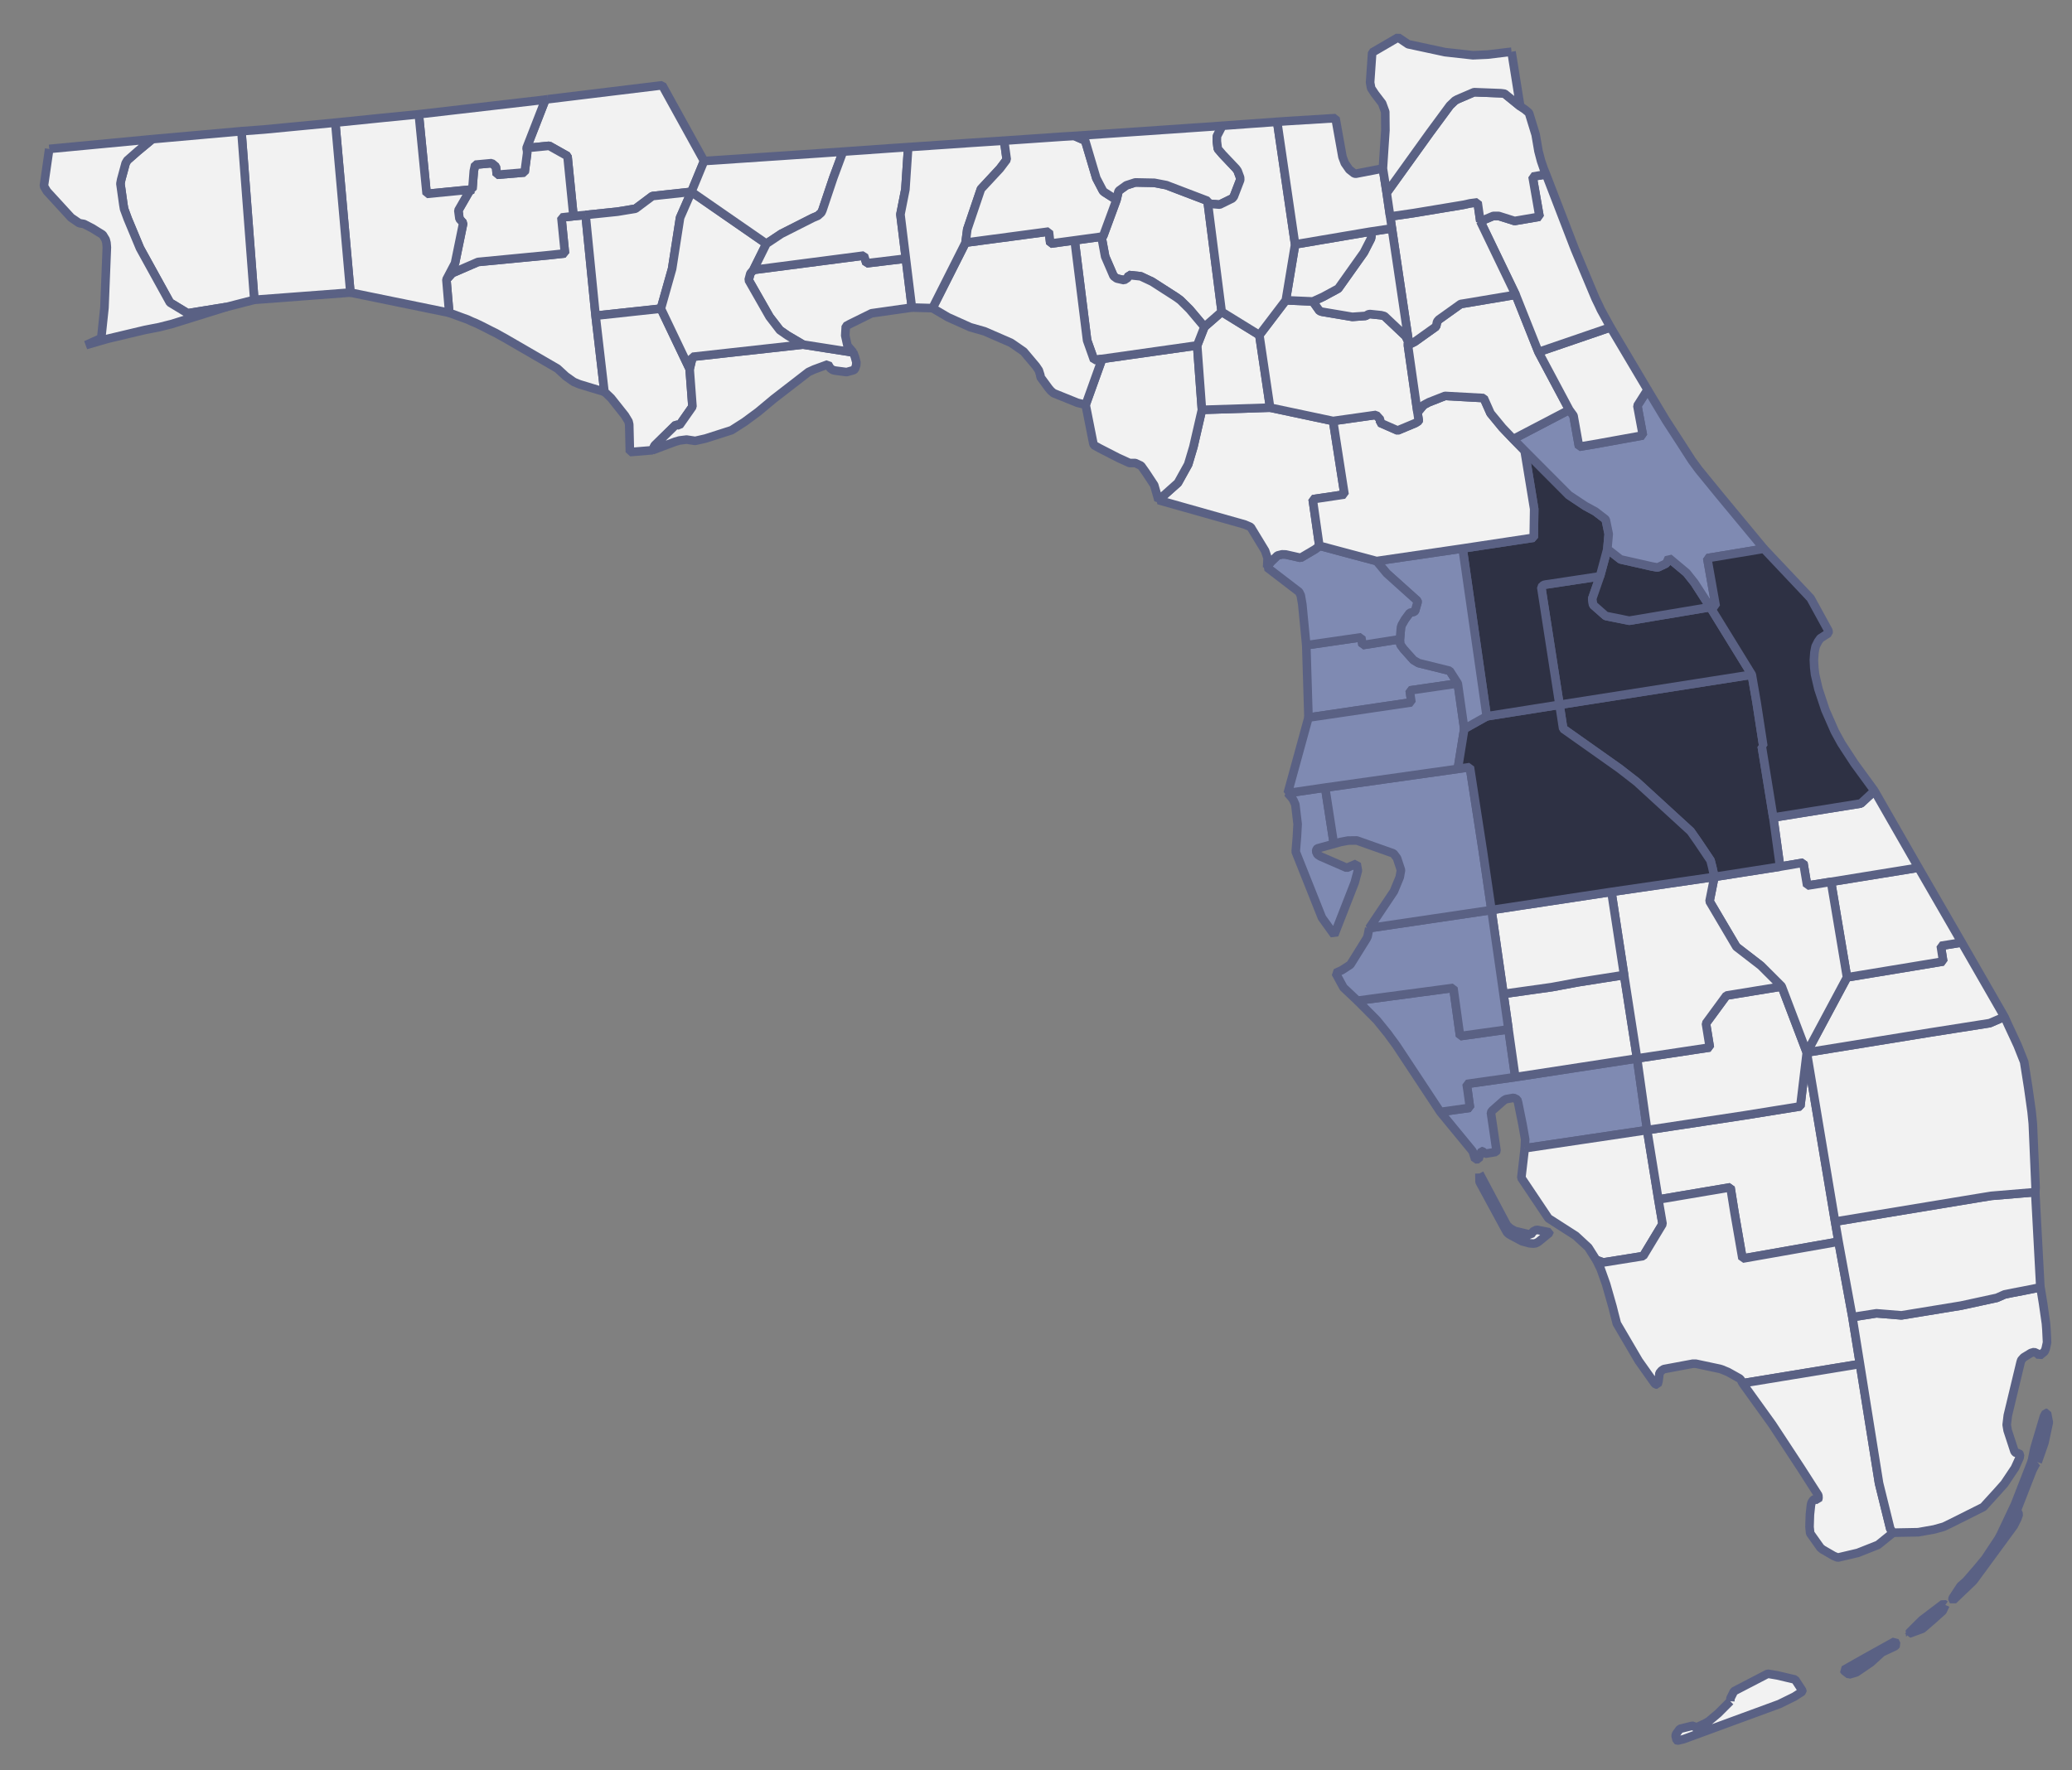 <svg xmlns="http://www.w3.org/2000/svg" width="96.4" height="82.38" id="svg3258"><rect width="100%" height="100%" fill="#808080" stroke="none"/><path style="font-size: 12px; fill-rule: nonzero; stroke-linecap: butt; stroke-linejoin: bevel; stroke-miterlimit: 4; stroke-opacity: 1; stroke-dasharray: none; marker-start: none; stroke: rgb(90, 97, 132); stroke-width: 0.4px; fill: rgb(242, 242, 242);" d="m 27.245,10.004 0.465,4.687 0.411,3.543 -1.16,-0.352 -0.252,-0.104 -0.081,-0.053 -0.306,-0.218 -0.387,-0.356 -2.44,-1.415 -0.179,-0.098 -0.127,-0.072 -0.121,-0.068 -0.195,-0.095 -0.422,-0.216 -0.177,-0.086 -0.144,-0.068 -0.172,-0.071 -0.207,-0.096 -0.184,-0.066 -0.667,-0.244 -0.131,-1.546 0.274,-0.302 1.195,-0.518 3.376,-0.325 0.671,-0.073 -0.166,-1.671 0.563,-0.063 0.563,-0.054" id="Bay"></path><path style="font-size: 12px; fill-rule: nonzero; stroke-linecap: butt; stroke-linejoin: bevel; stroke-miterlimit: 4; stroke-opacity: 1; stroke-dasharray: none; marker-start: none; stroke: rgb(90, 97, 132); stroke-width: 0.4px; fill: rgb(242, 242, 242);" d="m 25.484,4.617 5.327,-0.648 1.946,3.524 -0.59,1.433 -1.816,0.198 -0.784,0.587 -0.839,0.139 -1.483,0.154 -0.563,0.054 -0.279,-2.794 -0.852,-0.479 -1.055,0.105 0.878,-2.254 0.11,-0.019" id="Jackson"></path><path style="font-size: 12px; fill-rule: nonzero; stroke-linecap: butt; stroke-linejoin: bevel; stroke-miterlimit: 4; stroke-opacity: 1; stroke-dasharray: none; marker-start: none; stroke: rgb(90, 97, 132); stroke-width: 0.4px; fill: rgb(127, 138, 178);" d="m 70.5,50.121 5.665,-0.869 0.469,3.335 -5.695,0.847 0.02,-0.414 -0.126,-0.708 -0.203,-1.006 -0.04,-0.139 -0.167,-0.082 -0.36,0.064 -0.099,0.058 -0.542,0.479 -0.057,0.089 0.261,1.776 -0.032,0.055 -0.495,0.081 -0.132,-0.119 -0.031,0 -0.072,0.123 -0.073,0.249 -0.157,0.008 -0.054,-0.176 -0.054,-0.166 -0.027,-0.05 -0.005,-0.009 -1.483,-1.804 1.38,-0.193 -0.104,-0.757 -0.053,-0.352 2.266,-0.32" id="Charlotte"></path><path style="font-size: 12px; fill-rule: nonzero; stroke-linecap: butt; stroke-linejoin: bevel; stroke-miterlimit: 4; stroke-opacity: 1; stroke-dasharray: none; marker-start: none; stroke: rgb(90, 97, 132); stroke-width: 0.4px; fill: rgb(242, 242, 242);" d="m 68.831,54.606 1.277,2.406 0.154,0.144 0.215,0.122 0.744,0.18 0.112,-0.157 0.159,-0.076 0.594,0.117 0,0.026 -0.518,0.424 -0.13,0.064 -0.09,0.012 -0.181,-0.012 -0.352,-0.095 -0.589,-0.316 -0.055,-0.045 -0.053,-0.049 -0.091,-0.159 -1.19,-2.194 -0.006,-0.392 m 2.108,-1.172 5.695,-0.847 0.523,3.23 0.194,1.141 -0.901,1.492 -1.858,0.297 -0.329,-0.12 -0.365,-0.578 -0.585,-0.541 -1.272,-0.816 -1.262,-1.884 0.16,-1.374" id="Lee"></path><path style="font-size: 12px; fill-rule: nonzero; stroke-linecap: butt; stroke-linejoin: bevel; stroke-miterlimit: 4; stroke-opacity: 1; stroke-dasharray: none; marker-start: none; stroke: rgb(90, 97, 132); stroke-width: 0.4px; fill: rgb(242, 242, 242);" d="m 76.634,52.587 4.529,-0.686 2.597,-0.418 0.302,-2.507 1.316,7.87 0.161,0.933 -4.47,0.788 -0.369,-2.127 -0.19,-1.19 -3.353,0.567 -0.523,-3.23" id="Hendry"></path><path style="font-size: 12px; fill-rule: nonzero; stroke-linecap: butt; stroke-linejoin: bevel; stroke-miterlimit: 4; stroke-opacity: 1; stroke-dasharray: none; marker-start: none; stroke: rgb(90, 97, 132); stroke-width: 0.4px; fill: rgb(242, 242, 242);" d="m 85.539,57.779 0.645,3.51 0.352,2.183 -5.462,0.896 -0.081,-0.162 -0.054,-0.058 -0.542,-0.303 -0.292,-0.121 -0.086,-0.027 -1.123,-0.239 -0.139,0 -1.347,0.251 -0.109,0.073 -0.095,0.118 -0.013,0.135 -0.032,0.243 -0.044,0.154 -0.081,-0.009 -0.064,-0.064 -0.734,-1.037 -1.014,-1.73 -0.123,-0.474 -0.08,-0.32 -0.298,-1.045 -0.252,-0.708 -0.194,-0.396 -0.014,-0.022 0.329,0.12 1.858,-0.297 0.901,-1.492 -0.194,-1.141 3.353,-0.567 0.19,1.19 0.369,2.127 4.47,-0.788" id="Collier"></path><path style="font-size: 12px; fill-rule: nonzero; stroke-linecap: butt; stroke-linejoin: bevel; stroke-miterlimit: 4; stroke-opacity: 1; stroke-dasharray: none; marker-start: none; stroke: rgb(90, 97, 132); stroke-width: 0.4px; fill: rgb(242, 242, 242);" d="m 90.512,74.685 -0.132,0.28 -0.472,0.423 -0.469,0.405 -0.569,0.208 -0.048,0.013 0,-0.004 -0.01,-0.009 0.05,-0.059 0.555,-0.554 1.004,-0.761 0.091,0.058 m 4.29,-6.644 -0.072,0.051 -0.166,0.314 -0.699,1.794 -0.02,0.081 0.083,0.185 -0.072,0.203 -0.167,0.334 -1.848,2.52 -0.057,0.067 -0.916,0.874 -0.028,-0.027 0,-0.009 0.005,-0.059 0.369,-0.564 0.257,-0.225 0.538,-0.621 0.351,-0.424 0.617,-0.932 0.103,-0.19 0.664,-1.406 0.788,-2.023 0.27,0.057 m -7.247,8.852 -0.51,0.465 -0.68,0.464 -0.338,0.099 -0.194,-0.148 -0.027,-0.025 -0.022,-0.038 0.996,-0.563 1.379,-0.767 0.008,0.013 0.064,0.135 -0.059,0.073 -0.617,0.292 m -7.054,2.272 0.009,-0.136 0.163,-0.328 1.572,-0.816 0.446,0.076 0.826,0.194 0.338,0.519 0,0.031 -0.05,0.041 -0.113,0.071 -0.212,0.136 -0.698,0.343 -4.457,1.636 -0.285,0.067 -0.031,-0.017 -0.051,-0.212 0.024,-0.081 0.172,-0.237 0.536,-0.134 0.103,-0.012 0.067,0.067 0.051,0.018 0.41,-0.19 0.171,-0.098 0.446,-0.375 0.563,-0.563 m 6.035,-15.693 0.887,5.548 0.524,2.122 0.122,0.175 0.009,0.005 -0.704,0.568 -0.937,0.371 -0.934,0.22 -0.188,-0.077 -0.514,-0.297 -0.103,-0.082 -0.479,-0.675 -0.031,-0.298 0.018,-0.568 0.049,-0.455 0.028,-0.108 0.077,-0.122 0.067,-0.036 0.153,0.031 0.026,-0.085 -0.008,-0.126 -0.814,-1.271 -1.335,-2.033 -1.375,-1.911 5.462,-0.896" id="Monroe"></path><path style="font-size: 12px; fill-opacity: 1; fill-rule: nonzero; stroke-linecap: butt; stroke-linejoin: bevel; stroke-miterlimit: 4; stroke-opacity: 1; stroke-dasharray: none; marker-start: none; stroke: rgb(90, 97, 132); stroke-width: 0.4px; fill: rgb(242, 242, 242);" d="m 94.802,68.041 -0.27,-0.057 0.122,-0.596 0.441,-1.483 0.086,-0.158 0.054,0 0.086,0.442 -0.203,0.947 -0.316,0.905 m -8.618,-6.752 1.118,-0.176 1.163,0.095 2.78,-0.455 1.66,-0.36 0.356,-0.158 0.374,-0.077 0.45,-0.085 0.843,-0.168 0.011,0.033 0.116,0.712 0.135,0.942 0.022,0.293 0.028,0.585 -0.064,0.293 -0.055,0.132 -0.233,0.193 -0.095,-0.101 -0.153,-0.071 -0.148,0.042 -0.338,0.206 -0.114,0.127 -0.031,0.099 -0.595,2.474 -0.052,0.437 0.044,0.263 0.323,0.986 0.077,0.072 0.122,0 0.054,0.064 -0.018,0.143 -0.22,0.483 -0.488,0.73 -0.027,0.03 -0.306,0.344 -0.649,0.712 -1.504,0.753 -0.335,0.162 -0.45,0.126 -0.74,0.131 -1.167,0.022 -0.009,-0.005 -0.122,-0.175 -0.524,-2.122 -0.887,-5.548 -0.352,-2.183" id="Miami-Dade"></path><path style="font-size: 12px; fill-opacity: 1; fill-rule: nonzero; stroke-linecap: butt; stroke-linejoin: bevel; stroke-miterlimit: 4; stroke-opacity: 1; stroke-dasharray: none; marker-start: none; stroke: rgb(90, 97, 132); stroke-width: 0.4px; fill: rgb(242, 242, 242);" d="m 85.378,56.846 6.72,-1.11 0.55,-0.089 2.042,-0.171 0.238,4.429 -0.843,0.168 -0.45,0.085 -0.374,0.077 -0.356,0.158 -1.66,0.36 -2.78,0.455 -1.163,-0.095 -1.118,0.176 -0.645,-3.51 -0.161,-0.933" id="Broward"></path><path style="font-size: 12px; fill-opacity: 1; fill-rule: nonzero; stroke-linecap: butt; stroke-linejoin: bevel; stroke-miterlimit: 4; stroke-opacity: 1; stroke-dasharray: none; marker-start: none; stroke: rgb(90, 97, 132); stroke-width: 0.4px; fill: rgb(242, 242, 242);" d="m 84.062,48.976 5.733,-0.929 0.117,-0.018 2.661,-0.419 0.683,-0.296 0.203,0.446 0.221,0.474 0.193,0.418 0.302,0.761 0.19,1.204 0.157,1.117 0.055,0.55 0.13,2.989 -0.017,0.203 -2.042,0.171 -0.55,0.089 -6.72,1.11 -1.316,-7.87" id="Palm Beach"></path><path style="font-size: 12px; fill-rule: nonzero; stroke-linecap: butt; stroke-linejoin: bevel; stroke-miterlimit: 4; stroke-opacity: 1; stroke-dasharray: none; marker-start: none; stroke: rgb(90, 97, 132); stroke-width: 0.4px; fill: rgb(127, 138, 178);" d="m 70.183,47.9 0.317,2.221 -2.266,0.32 0.053,0.352 0.104,0.757 -1.38,0.193 -2.036,-3.082 -0.121,-0.168 -0.173,-0.232 -0.107,-0.151 -0.515,-0.635 -0.292,-0.296 -0.613,-0.614 4.465,-0.595 0.312,2.245 2.252,-0.315" id="Sarasota"></path><path style="font-size: 12px; fill-rule: nonzero; stroke-linecap: butt; stroke-linejoin: bevel; stroke-miterlimit: 4; stroke-opacity: 1; stroke-dasharray: none; marker-start: none; stroke: rgb(90, 97, 132); stroke-width: 0.4px; fill: rgb(242, 242, 242);" d="m 75.562,45.37 0.603,3.882 -5.665,0.869 -0.55,-3.871 2.249,-0.316 1.24,-0.23 2.123,-0.334" id="DeSoto"></path><path style="font-size: 12px; fill-rule: nonzero; stroke-linecap: butt; stroke-linejoin: bevel; stroke-miterlimit: 4; stroke-opacity: 1; stroke-dasharray: none; marker-start: none; stroke: rgb(90, 97, 132); stroke-width: 0.4px; fill: rgb(242, 242, 242);" d="m 82.895,45.906 1.167,3.07 -0.302,2.507 -2.597,0.418 -4.529,0.686 -0.469,-3.335 3.385,-0.51 -0.181,-1.118 0.952,-1.298 2.574,-0.42" id="Glades"></path><path style="font-size: 12px; fill-opacity: 1; fill-rule: nonzero; stroke-linecap: butt; stroke-linejoin: bevel; stroke-miterlimit: 4; stroke-opacity: 1; stroke-dasharray: none; marker-start: none; stroke: rgb(90, 97, 132); stroke-width: 0.4px; fill: rgb(242, 242, 242);" d="m 91.269,43.857 1.987,3.457 -0.683,0.296 -2.661,0.419 -0.117,0.018 -5.733,0.929 1.871,-3.497 2.987,-0.492 1.488,-0.247 -0.113,-0.726 0.974,-0.157" id="Martin"></path><path style="font-size: 12px; fill-opacity: 1; fill-rule: nonzero; stroke-linecap: butt; stroke-linejoin: bevel; stroke-miterlimit: 4; stroke-opacity: 1; stroke-dasharray: none; marker-start: none; stroke: rgb(90, 97, 132); stroke-width: 0.4px; fill: rgb(242, 242, 242);" d="m 85.189,41.035 4.069,-0.659 2.011,3.481 -0.974,0.157 0.113,0.726 -1.488,0.247 -2.987,0.492 -0.744,-4.444" id="St. Lucie"></path><path style="font-size: 12px; fill-opacity: 1; fill-rule: nonzero; stroke-linecap: butt; stroke-linejoin: bevel; stroke-miterlimit: 4; stroke-opacity: 1; stroke-dasharray: none; marker-start: none; stroke: rgb(90, 97, 132); stroke-width: 0.4px; fill: rgb(242, 242, 242);" d="m 82.503,38.042 4.074,-0.653 0.563,-0.523 0.059,-0.081 2.059,3.591 -4.069,0.659 -1.11,0.176 -0.179,-1.068 -1.082,0.184 -0.315,-2.285" id="Indian River"></path><path style="font-size: 12px; fill-opacity: 1; fill-rule: nonzero; stroke-linecap: butt; stroke-linejoin: bevel; stroke-miterlimit: 4; stroke-opacity: 1; stroke-dasharray: none; marker-start: none; stroke: rgb(90, 97, 132); stroke-width: 0.4px; fill: rgb(242, 242, 242);" d="m 79.762,40.805 3.056,-0.478 1.082,-0.184 0.179,1.068 1.11,-0.176 0.744,4.444 -1.871,3.497 -1.167,-3.07 -0.974,-0.972 -1.135,-0.876 -1.25,-2.117 0.226,-1.136" id="Okeechobee"></path><path style="font-size: 12px; fill-rule: nonzero; stroke-linecap: butt; stroke-linejoin: bevel; stroke-miterlimit: 4; stroke-opacity: 1; stroke-dasharray: none; marker-start: none; stroke: rgb(90, 97, 132); stroke-width: 0.4px; fill: rgb(242, 242, 242);" d="m 74.971,41.503 4.791,-0.698 -0.226,1.136 1.25,2.117 1.135,0.876 0.974,0.972 -2.574,0.42 -0.952,1.298 0.181,1.118 -3.385,0.51 -0.603,-3.882 -0.591,-3.867" id="Highlands"></path><path style="font-size: 12px; fill-rule: nonzero; stroke-linecap: butt; stroke-linejoin: bevel; stroke-miterlimit: 4; stroke-opacity: 1; stroke-dasharray: none; marker-start: none; stroke: rgb(90, 97, 132); stroke-width: 0.4px; fill: rgb(242, 242, 242);" d="m 69.391,42.347 5.58,-0.844 0.591,3.867 -2.123,0.334 -1.24,0.23 -2.249,0.316 -0.559,-3.903" id="Hardee"></path><path style="font-size: 12px; fill-rule: nonzero; stroke-linecap: butt; stroke-linejoin: bevel; stroke-miterlimit: 4; stroke-opacity: 1; stroke-dasharray: none; marker-start: none; stroke: rgb(90, 97, 132); stroke-width: 0.4px; fill: rgb(127, 138, 178);" d="m 63.703,43.19 5.688,-0.843 0.559,3.903 0.233,1.65 -2.252,0.315 -0.312,-2.245 -4.465,0.595 -0.65,-0.613 -0.365,-0.672 0.298,-0.139 0.389,-0.253 0.755,-1.212 0.045,-0.095 0.077,-0.391" id="Manatee"></path><path style="font-size: 12px; fill-rule: nonzero; stroke-linecap: butt; stroke-linejoin: bevel; stroke-miterlimit: 4; stroke-opacity: 1; stroke-dasharray: none; marker-start: none; stroke: rgb(90, 97, 132); stroke-width: 0.4px; fill: rgb(127, 138, 178);" d="m 61.653,36.65 0.405,2.619 -0.762,0.211 -0.04,0.037 -0.027,0.102 0.067,0.145 0.131,0.085 1.231,0.536 0.46,-0.197 0.058,0.324 -0.148,0.555 -0.951,2.434 -0.574,-0.799 -1.225,-3.078 0.008,-0.027 0.054,-0.667 0.032,-0.581 -0.108,-0.915 -0.094,-0.211 -0.059,-0.087 -0.199,-0.23 1.741,-0.256" id="Pinellas"></path><path style="font-size: 12px; fill-rule: nonzero; stroke-linecap: butt; stroke-linejoin: bevel; stroke-miterlimit: 4; stroke-opacity: 1; stroke-dasharray: none; marker-start: none; stroke: rgb(90, 97, 132); stroke-width: 0.4px; fill: rgb(127, 138, 178);" d="m 61.653,36.65 6.171,-0.871 0.562,-0.081 0.6,3.881 0.405,2.768 -5.688,0.843 1.145,-1.708 0.022,-0.05 0.253,-0.614 0.058,-0.329 -0.185,-0.559 -0.162,-0.215 -1.708,-0.605 -0.41,0.005 -0.338,0.064 -0.32,0.09 -0.405,-2.619" id="Hillsborough"></path><path style="font-size: 12px; fill-rule: nonzero; stroke-linecap: butt; stroke-linejoin: bevel; stroke-miterlimit: 4; stroke-opacity: 1; stroke-dasharray: none; marker-start: none; stroke: rgb(90, 97, 132); stroke-width: 0.4px; fill: rgb(127, 138, 178);" d="m 60.774,30.025 2.559,-0.371 0.06,0.365 1.739,-0.275 0.023,0.253 0.153,0.208 0.455,0.509 0.234,0.14 1.449,0.359 0.378,0.591 -2.237,0.325 0.081,0.555 -4.358,0.644 -0.433,0.063 -0.103,-3.366" id="Hernando"></path><path style="font-size: 12px; fill-rule: nonzero; stroke-linecap: butt; stroke-linejoin: bevel; stroke-miterlimit: 4; stroke-opacity: 1; stroke-dasharray: none; marker-start: none; stroke: rgb(90, 97, 132); stroke-width: 0.4px; fill: rgb(127, 138, 178);" d="m 67.824,31.804 0.301,2.113 -0.301,1.862 -6.171,0.871 -1.741,0.256 0.965,-3.515 0.433,-0.063 4.358,-0.644 -0.081,-0.555 2.237,-0.325" id="Pasco"></path><path style="font-size: 12px; fill-opacity: 1; fill-rule: nonzero; stroke-linecap: butt; stroke-linejoin: bevel; stroke-miterlimit: 4; stroke-opacity: 1; stroke-dasharray: none; marker-start: none; stroke: rgb(90, 97, 132); fill: rgb(46, 49, 68); stroke-width: 0.4px;" d="m 72.556,32.796 8.946,-1.402 0.221,1.275 0.315,2.047 -0.072,0.014 0.537,3.312 0.315,2.285 -3.056,0.478 -0.099,-0.45 -0.081,-0.317 -0.587,-0.874 -0.337,-0.481 -2.511,-2.299 -0.802,-0.623 -2.619,-1.852 -0.17,-1.113" id="Osceola"></path><path style="font-size: 12px; fill-rule: nonzero; stroke-linecap: butt; stroke-linejoin: bevel; stroke-miterlimit: 4; stroke-opacity: 1; stroke-dasharray: none; marker-start: none; stroke: rgb(90, 97, 132); fill: rgb(46, 49, 68); stroke-width: 0.4px;" d="m 72.556,32.796 0.17,1.113 2.619,1.852 0.802,0.623 2.511,2.299 0.337,0.481 0.587,0.874 0.081,0.317 0.099,0.45 -4.791,0.698 -5.58,0.844 -0.405,-2.768 -0.6,-3.881 -0.562,0.081 0.301,-1.862 1.044,-0.585 3.387,-0.536" id="Polk"></path><path style="font-size: 12px; fill-opacity: 1; fill-rule: nonzero; stroke-linecap: butt; stroke-linejoin: bevel; stroke-miterlimit: 4; stroke-opacity: 1; stroke-dasharray: none; marker-start: none; stroke: rgb(90, 97, 132); fill: rgb(46, 49, 68); stroke-width: 0.4px;" d="m 74.44,26.818 -0.362,1.042 0.041,0.285 0.586,0.517 1.095,0.222 3.768,-0.631 1.934,3.141 -8.946,1.402 -0.849,-5.472 0.109,-0.103 0.108,-0.024 0.158,-0.021 2.358,-0.358" id="Orange"></path><path style="font-size: 12px; fill-opacity: 1; fill-rule: nonzero; stroke-linecap: butt; stroke-linejoin: bevel; stroke-miterlimit: 4; stroke-opacity: 1; stroke-dasharray: none; marker-start: none; stroke: rgb(90, 97, 132); fill: rgb(46, 49, 68); stroke-width: 0.4px;" d="m 74.44,26.818 0.342,-1.269 0.613,0.481 1.456,0.329 0.238,0.042 0.068,-0.009 0.37,-0.177 0.112,-0.252 0.829,0.694 0.37,0.465 0.73,1.131 -3.768,0.631 -1.095,-0.222 -0.586,-0.517 -0.041,-0.285 0.362,-1.042" id="Seminole"></path><path style="font-size: 12px; fill-rule: nonzero; stroke-linecap: butt; stroke-linejoin: bevel; stroke-miterlimit: 4; stroke-opacity: 1; stroke-dasharray: none; marker-start: none; stroke: rgb(90, 97, 132); stroke-width: 0.4px; fill: rgb(46, 49, 68);" d="m 70.932,20.97 2.064,2.073 0.759,0.504 0.472,0.257 0.455,0.351 0.027,0.037 0.136,0.658 -0.063,0.699 -0.342,1.269 -2.358,0.358 -0.158,0.021 -0.108,0.024 -0.109,0.103 0.849,5.472 -3.387,0.536 -1.121,-7.81 3.309,-0.5 0.021,-1.335 -0.446,-2.717" id="Lake FL"></path><path style="font-size: 12px; fill-rule: nonzero; stroke-linecap: butt; stroke-linejoin: bevel; stroke-miterlimit: 4; stroke-opacity: 1; stroke-dasharray: none; marker-start: none; stroke: rgb(90, 97, 132); stroke-width: 0.4px; fill: rgb(127, 138, 178);" d="m 64.046,26.108 4.002,-0.586 1.121,7.81 -1.044,0.585 -0.301,-2.113 -0.378,-0.591 -1.449,-0.359 -0.234,-0.14 -0.455,-0.509 -0.153,-0.208 -0.023,-0.253 0.049,-0.559 0.041,-0.117 0.14,-0.243 0.225,-0.306 0.208,-0.055 0.04,-0.04 0.118,-0.41 -0.009,-0.054 -1.425,-1.28 -0.473,-0.572" id="Sumter"></path><path style="font-size: 12px; fill-rule: nonzero; stroke-linecap: butt; stroke-linejoin: bevel; stroke-miterlimit: 4; stroke-opacity: 1; stroke-dasharray: none; marker-start: none; stroke: rgb(90, 97, 132); stroke-width: 0.4px; fill: rgb(127, 138, 178);" d="m 61.382,25.395 2.664,0.713 0.473,0.572 1.425,1.28 0.009,0.054 -0.118,0.41 -0.04,0.04 -0.208,0.055 -0.225,0.306 -0.14,0.243 -0.041,0.117 -0.049,0.559 -1.739,0.275 -0.06,-0.365 -2.559,0.371 -0.185,-1.908 -0.072,-0.414 -0.077,-0.158 -1.487,-1.14 0.075,-0.135 0.114,-0.136 0.293,-0.284 0.212,-0.054 0.171,0.005 0.694,0.157 0.663,-0.391 0.198,-0.145 0.009,-0.027" id="Citrus"></path><path style="font-size: 12px; fill-rule: nonzero; stroke-linecap: butt; stroke-linejoin: bevel; stroke-miterlimit: 4; stroke-opacity: 1; stroke-dasharray: none; marker-start: none; stroke: rgb(90, 97, 132); stroke-width: 0.4px; fill: rgb(242, 242, 242);" d="m 59.092,18.969 2.93,0.621 0.532,3.421 -1.482,0.221 0.31,2.163 -0.009,0.027 -0.198,0.145 -0.663,0.391 -0.694,-0.157 -0.171,-0.005 -0.212,0.054 -0.293,0.284 -0.114,0.136 -0.075,0.135 0.022,-0.432 -0.116,-0.343 -0.672,-1.105 -0.271,-0.117 -4.015,-1.135 0.901,-0.803 0.478,-0.861 0.243,-0.816 0.397,-1.722 3.172,-0.102" id="Levy"></path><path style="font-size: 12px; fill-rule: nonzero; stroke-linecap: butt; stroke-linejoin: bevel; stroke-miterlimit: 4; stroke-opacity: 1; stroke-dasharray: none; marker-start: none; stroke: rgb(90, 97, 132); stroke-width: 0.4px; fill: rgb(242, 242, 242);" d="m 62.022,19.59 2.001,-0.283 0.203,0.225 -0.023,0.139 0.821,0.361 0.829,-0.346 0.144,-0.091 0.009,-0.028 -0.057,-0.377 0.287,-0.343 0.235,-0.126 0.757,-0.298 1.803,0.099 0.315,0.708 0.555,0.675 0.504,0.528 0.527,0.537 0.446,2.717 -0.021,1.335 -3.309,0.5 -4.002,0.586 -2.664,-0.713 -0.31,-2.163 1.482,-0.221 -0.532,-3.421" id="Marion"></path><path style="font-size: 12px; fill-opacity: 1; fill-rule: nonzero; stroke-linecap: butt; stroke-linejoin: bevel; stroke-miterlimit: 4; stroke-opacity: 1; stroke-dasharray: none; marker-start: none; stroke: rgb(90, 97, 132); stroke-width: 0.4px; fill: rgb(127, 138, 178);" d="m 70.405,20.433 2.606,-1.362 0.197,0.271 0.258,1.447 0.933,-0.157 0.045,-0.01 1.992,-0.36 -0.257,-1.38 0.474,-0.748 0.85,1.416 0.687,1.059 0.531,0.825 0.319,0.432 0.943,1.155 2.083,2.514 -2.637,0.438 0.396,2.234 -0.257,0.046 -0.73,-1.131 -0.37,-0.465 -0.829,-0.694 -0.112,0.252 -0.37,0.177 -0.068,0.009 -0.238,-0.042 -1.456,-0.329 -0.613,-0.481 0.063,-0.699 -0.136,-0.658 -0.027,-0.037 -0.455,-0.351 -0.472,-0.257 -0.759,-0.504 -2.064,-2.073 -0.527,-0.537" id="Volusia"></path><path style="font-size: 12px; fill-opacity: 1; fill-rule: nonzero; stroke-linecap: butt; stroke-linejoin: bevel; stroke-miterlimit: 4; stroke-opacity: 1; stroke-dasharray: none; marker-start: none; stroke: rgb(90, 97, 132); fill: rgb(46, 49, 68); stroke-width: 0.4px;" d="m 79.568,28.253 0.257,-0.046 -0.396,-2.234 2.637,-0.438 2.059,2.181 0.022,0.027 0.088,0.089 0.016,0.028 0.821,1.497 0,0.104 -0.379,0.243 -0.104,0.144 -0.121,0.239 -0.009,0.063 -0.006,0.014 -0.036,0.193 -0.026,0.352 0.018,0.357 0.036,0.319 0.157,0.672 0.325,0.982 0.438,0.997 0.306,0.557 0.247,0.38 0.334,0.51 0.019,0.031 0.928,1.271 -0.059,0.081 -0.563,0.523 -4.074,0.653 -0.537,-3.312 0.072,-0.014 -0.315,-2.047 -0.221,-1.275 -1.934,-3.141" id="Brevard"></path><path style="font-size: 12px; fill-rule: nonzero; stroke-linecap: butt; stroke-linejoin: bevel; stroke-miterlimit: 4; stroke-opacity: 1; stroke-dasharray: none; marker-start: none; stroke: rgb(90, 97, 132); stroke-width: 0.4px; fill: rgb(242, 242, 242);" d="m 21.977,8.814 0.067,-0.857 0.063,-0.293 0.771,-0.072 0.202,0.167 0.033,0.374 1.294,-0.108 0.117,-0.887 0,-0.11 -0.028,-0.138 1.055,-0.105 0.852,0.479 0.279,2.794 -0.563,0.063 0.166,1.671 -0.671,0.073 -3.376,0.325 -1.195,0.518 -0.274,0.302 0.4,-0.762 0.383,-1.87 -0.175,-0.194 -0.053,-0.392 0.512,-0.89 0.141,-0.088" id="Washington"></path><path style="font-size: 12px; fill-rule: nonzero; stroke-linecap: butt; stroke-linejoin: bevel; stroke-miterlimit: 4; stroke-opacity: 1; stroke-dasharray: none; marker-start: none; stroke: rgb(90, 97, 132); stroke-width: 0.4px; fill: rgb(242, 242, 242);" d="m 19.485,5.317 5.889,-0.681 -0.878,2.254 0.028,0.138 0,0.11 -0.117,0.887 -1.294,0.108 -0.033,-0.374 -0.202,-0.167 -0.771,0.072 -0.063,0.293 -0.067,0.857 -2.127,0.208 -0.365,-3.705" id="Holmes"></path><path style="font-size: 12px; fill-rule: nonzero; stroke-linecap: butt; stroke-linejoin: bevel; stroke-miterlimit: 4; stroke-opacity: 1; stroke-dasharray: none; marker-start: none; stroke: rgb(90, 97, 132); stroke-width: 0.4px; fill: rgb(242, 242, 242);" d="m 17.812,5.483 1.673,-0.166 0.365,3.705 2.127,-0.208 -0.141,0.088 -0.512,0.89 0.053,0.392 0.175,0.194 -0.383,1.87 -0.4,0.762 0.131,1.546 -4.598,-0.942 -0.703,-7.906 2.213,-0.225" id="Walton"></path><path style="font-size: 12px; fill-rule: nonzero; stroke-linecap: butt; stroke-linejoin: bevel; stroke-miterlimit: 4; stroke-opacity: 1; stroke-dasharray: none; marker-start: none; stroke: rgb(90, 97, 132); stroke-width: 0.4px; fill: rgb(242, 242, 242);" d="m 15.599,5.708 0.703,7.906 -4.471,0.338 -0.599,-7.847 1.058,-0.08 3.309,-0.317" id="Okaloosa"></path><path style="font-size: 12px; fill-rule: nonzero; stroke-linecap: butt; stroke-linejoin: bevel; stroke-miterlimit: 4; stroke-opacity: 1; stroke-dasharray: none; marker-start: none; stroke: rgb(90, 97, 132); stroke-width: 0.4px; fill: rgb(242, 242, 242);" d="m 7.085,6.475 4.147,-0.37 0.599,7.847 -1.297,0.333 -1.803,0.293 -0.824,-0.5 -1.394,-2.528 -0.568,-1.362 -0.171,-0.463 -0.036,-0.213 -0.135,-0.964 0.035,-0.189 0.207,-0.763 0.078,-0.134 0.494,-0.434 0.668,-0.553" id="Santa Rosa"></path><path style="font-size: 12px; fill-rule: nonzero; stroke-linecap: butt; stroke-linejoin: bevel; stroke-miterlimit: 4; stroke-opacity: 1; stroke-dasharray: none; marker-start: none; stroke: rgb(90, 97, 132); stroke-width: 0.4px; fill: rgb(242, 242, 242);" d="m 2.29,6.93 4.795,-0.455 -0.668,0.553 -0.494,0.434 -0.078,0.134 -0.207,0.763 -0.035,0.189 0.135,0.964 0.036,0.213 0.171,0.463 0.568,1.362 1.394,2.528 0.824,0.5 1.803,-0.293 -2.565,0.798 -0.096,0.023 -0.067,0.017 -0.392,0.1 -0.26,0.05 -0.416,0.081 -1.725,0.41 -1.015,0.293 0.712,-0.321 0.149,-1.41 0.112,-2.817 -0.018,-0.212 -0.04,-0.153 -0.135,-0.221 -0.496,-0.307 -0.374,-0.193 -0.185,-0.032 -0.062,-0.023 -0.353,-0.243 -1.122,-1.223 -0.145,-0.246 0.249,-1.726" id="Escambia"></path><path style="font-size: 12px; fill-rule: nonzero; stroke-linecap: butt; stroke-linejoin: bevel; stroke-miterlimit: 4; stroke-opacity: 1; stroke-dasharray: none; marker-start: none; stroke: rgb(90, 97, 132); stroke-width: 0.4px; fill: rgb(242, 242, 242);" d="m 27.245,10.004 1.483,-0.154 0.839,-0.139 0.784,-0.587 1.816,-0.198 -0.527,1.204 -0.37,2.378 -0.523,1.854 -3.037,0.329 -0.465,-4.687" id="Calhoun"></path><path style="font-size: 12px; fill-rule: nonzero; stroke-linecap: butt; stroke-linejoin: bevel; stroke-miterlimit: 4; stroke-opacity: 1; stroke-dasharray: none; marker-start: none; stroke: rgb(90, 97, 132); stroke-width: 0.4px; fill: rgb(242, 242, 242);" d="m 27.71,14.691 3.037,-0.329 1.339,2.807 0.131,1.754 -0.609,0.87 -0.166,-0.027 -0.983,0.965 -0.104,0.22 -1.05,0.086 -0.031,-1.284 -0.032,-0.14 -0.166,-0.275 -0.645,-0.813 -0.267,-0.255 -0.043,-0.036 -0.411,-3.543" id="Gulf"></path><path style="font-size: 12px; fill-rule: nonzero; stroke-linecap: butt; stroke-linejoin: bevel; stroke-miterlimit: 4; stroke-opacity: 1; stroke-dasharray: none; marker-start: none; stroke: rgb(90, 97, 132); stroke-width: 0.4px; fill: rgb(242, 242, 242);" d="m 37.36,16.034 2.339,0.366 0.081,0.224 0.032,0.122 0.027,0.095 0.004,0.018 -0.01,0.144 -0.063,0.181 -0.058,0.04 -0.324,0.09 -0.514,-0.067 -0.122,-0.027 -0.119,-0.081 -0.111,-0.185 -0.649,0.238 -0.257,0.118 -1.609,1.243 -0.73,0.609 -0.635,0.469 -0.605,0.387 -1.211,0.388 -0.483,0.109 -0.4,-0.06 -0.329,0.041 -0.217,0.064 -1.042,0.391 0.104,-0.22 0.983,-0.965 0.166,0.027 0.609,-0.87 -0.131,-1.754 0.135,-0.566 5.139,-0.569" id="Franklin"></path><path style="font-size: 12px; fill-rule: nonzero; stroke-linecap: butt; stroke-linejoin: bevel; stroke-miterlimit: 4; stroke-opacity: 1; stroke-dasharray: none; marker-start: none; stroke: rgb(90, 97, 132); stroke-width: 0.4px; fill: rgb(242, 242, 242);" d="m 55.699,16.074 0.221,2.997 -0.397,1.722 -0.243,0.816 -0.478,0.861 -0.901,0.803 -0.202,-0.699 -0.389,-0.59 -0.221,-0.311 -0.27,-0.127 -0.266,0 -0.523,-0.238 -0.879,-0.451 -0.257,-0.144 -0.027,-0.072 -0.357,-1.803 0.767,-2.137 4.422,-0.627" id="Dixie"></path><path style="font-size: 12px; fill-rule: nonzero; stroke-linecap: butt; stroke-linejoin: bevel; stroke-miterlimit: 4; stroke-opacity: 1; stroke-dasharray: none; marker-start: none; stroke: rgb(90, 97, 132); stroke-width: 0.4px; fill: rgb(242, 242, 242);" d="m 56.036,15.212 0.803,-0.701 1.753,1.081 0.5,3.377 -3.172,0.102 -0.221,-2.997 0.337,-0.862" id="Gilchrist"></path><path style="font-size: 12px; fill-rule: nonzero; stroke-linecap: butt; stroke-linejoin: bevel; stroke-miterlimit: 4; stroke-opacity: 1; stroke-dasharray: none; marker-start: none; stroke: rgb(90, 97, 132); stroke-width: 0.4px; fill: rgb(242, 242, 242);" d="m 59.823,13.973 1.257,0.055 0.311,0.437 0.117,0.042 1.411,0.238 0.617,-0.045 0.126,-0.072 0.073,-0.014 0.518,0.054 0.158,0.041 0.987,0.933 0.122,0.253 -0.019,0.148 0.448,3.147 0.057,0.377 -0.009,0.028 -0.144,0.091 -0.829,0.346 -0.821,-0.361 0.023,-0.139 -0.203,-0.225 -2.001,0.283 -2.93,-0.621 -0.5,-3.377 1.231,-1.619" id="Alachua"></path><path style="font-size: 12px; fill-rule: nonzero; stroke-linecap: butt; stroke-linejoin: bevel; stroke-miterlimit: 4; stroke-opacity: 1; stroke-dasharray: none; marker-start: none; stroke: rgb(90, 97, 132); stroke-width: 0.4px; fill: rgb(242, 242, 242);" d="m 70.518,13.718 1.06,2.663 1.433,2.69 -2.606,1.362 -0.504,-0.528 -0.555,-0.675 -0.315,-0.708 -1.803,-0.099 -0.757,0.298 -0.235,0.126 -0.287,0.343 -0.448,-3.147 0.059,-0.009 0.266,-0.134 0.988,-0.705 0.049,-0.229 0.076,-0.092 1.018,-0.728 0.172,-0.027 2.389,-0.401" id="Putnam"></path><path style="font-size: 12px; fill-opacity: 1; fill-rule: nonzero; stroke-linecap: butt; stroke-linejoin: bevel; stroke-miterlimit: 4; stroke-opacity: 1; stroke-dasharray: none; marker-start: none; stroke: rgb(90, 97, 132); stroke-width: 0.4px; fill: rgb(242, 242, 242);" d="m 71.578,16.381 3.353,-1.149 1.722,2.902 -0.474,0.748 0.257,1.38 -1.992,0.36 -0.045,0.01 -0.933,0.157 -0.258,-1.447 -0.197,-0.271 -1.433,-2.69" id="Flagler"></path><path style="font-size: 12px; fill-opacity: 1; fill-rule: nonzero; stroke-linecap: butt; stroke-linejoin: bevel; stroke-miterlimit: 4; stroke-opacity: 1; stroke-dasharray: none; marker-start: none; stroke: rgb(90, 97, 132); stroke-width: 0.4px; fill: rgb(242, 242, 242);" d="m 68.873,10.301 0.601,-0.252 0.255,0 0.739,0.234 1.159,-0.198 -0.325,-1.866 0.627,-0.106 1.343,3.486 0.946,2.258 0.018,0.042 0.14,0.287 0.104,0.225 0.451,0.821 -3.353,1.149 -1.06,-2.663 -1.645,-3.417" id="St. Johns"></path><path style="font-size: 12px; fill-opacity: 1; fill-rule: nonzero; stroke-linecap: butt; stroke-linejoin: bevel; stroke-miterlimit: 4; stroke-opacity: 1; stroke-dasharray: none; marker-start: none; stroke: rgb(90, 97, 132); stroke-width: 0.4px; fill: rgb(242, 242, 242);" d="m 68.873,10.301 1.645,3.417 -2.389,0.401 -0.172,0.027 -1.018,0.728 -0.076,0.092 -0.049,0.229 -0.988,0.705 -0.266,0.134 -0.802,-5.404 -0.081,-0.555 1.109,-0.162 2.307,-0.383 0.307,-0.068 0.346,-0.045 0.127,0.884" id="Clay"></path><path style="font-size: 12px; fill-rule: nonzero; stroke-linecap: butt; stroke-linejoin: bevel; stroke-miterlimit: 4; stroke-opacity: 1; stroke-dasharray: none; marker-start: none; stroke: rgb(90, 97, 132); stroke-width: 0.4px; fill: rgb(242, 242, 242);" d="m 63.731,10.783 1.027,-0.153 0.802,5.404 -0.059,0.009 0.019,-0.148 -0.122,-0.253 -0.987,-0.933 -0.158,-0.041 -0.518,-0.054 -0.073,0.014 -0.126,0.072 -0.617,0.045 -1.411,-0.238 -0.117,-0.042 -0.311,-0.437 0.483,-0.22 0.699,-0.379 1.193,-1.681 0.33,-0.644 0.022,-0.14 -0.076,-0.181" id="Bradford"></path><path style="font-size: 12px; fill-rule: nonzero; stroke-linecap: butt; stroke-linejoin: bevel; stroke-miterlimit: 4; stroke-opacity: 1; stroke-dasharray: none; marker-start: none; stroke: rgb(90, 97, 132); stroke-width: 0.4px; fill: rgb(242, 242, 242);" d="m 63.731,10.783 0.076,0.181 -0.022,0.14 -0.33,0.644 -1.193,1.681 -0.699,0.379 -0.483,0.22 -1.257,-0.055 0.432,-2.6 3.476,-0.59" id="Union"></path><path style="font-size: 12px; fill-rule: nonzero; stroke-linecap: butt; stroke-linejoin: bevel; stroke-miterlimit: 4; stroke-opacity: 1; stroke-dasharray: none; marker-start: none; stroke: rgb(90, 97, 132); stroke-width: 0.4px; fill: rgb(242, 242, 242);" d="m 56.181,9.346 0.658,5.165 -0.803,0.701 -0.689,-0.818 -0.428,-0.424 -0.185,-0.135 -1.135,-0.73 -0.527,-0.248 -0.555,-0.059 -0.045,0.127 -0.172,0.112 -0.343,-0.078 -0.144,-0.106 -0.396,-0.916 -0.154,-0.833 0.01,-0.069 0.045,-0.031 0.627,-1.703 0.09,-0.384 0.031,-0.049 0.338,-0.244 0.415,-0.135 0.887,0.018 0.56,0.108 1.915,0.731" id="Suwannee"></path><path style="font-size: 12px; fill-rule: nonzero; stroke-linecap: butt; stroke-linejoin: bevel; stroke-miterlimit: 4; stroke-opacity: 1; stroke-dasharray: none; marker-start: none; stroke: rgb(90, 97, 132); stroke-width: 0.4px; fill: rgb(242, 242, 242);" d="m 51.318,11.004 -0.045,0.031 -0.01,0.069 0.154,0.833 0.396,0.916 0.144,0.106 0.343,0.078 0.172,-0.112 0.045,-0.127 0.555,0.059 0.527,0.248 1.135,0.73 0.185,0.135 0.428,0.424 0.689,0.818 -0.337,0.862 -4.422,0.627 -0.374,0.055 -0.325,-0.916 -0.581,-4.655 1.321,-0.181" id="Lafayette"></path><path style="font-size: 12px; fill-rule: nonzero; stroke-linecap: butt; stroke-linejoin: bevel; stroke-miterlimit: 4; stroke-opacity: 1; stroke-dasharray: none; marker-start: none; stroke: rgb(90, 97, 132); stroke-width: 0.4px; fill: rgb(242, 242, 242);" d="m 49.997,11.185 0.581,4.655 0.325,0.916 0.374,-0.055 -0.767,2.137 -0.384,-0.096 -1.111,-0.449 -0.122,-0.105 -0.104,-0.121 -0.386,-0.528 0.004,-0.062 -0.077,-0.244 -0.131,-0.194 -0.573,-0.68 -0.508,-0.352 -0.091,-0.059 -1.222,-0.531 -0.662,-0.189 -1.036,-0.465 -0.722,-0.424 1.537,-3.047 3.876,-0.517 0.069,0.562 1.13,-0.152" id="Taylor"></path><path style="font-size: 12px; fill-rule: nonzero; stroke-linecap: butt; stroke-linejoin: bevel; stroke-miterlimit: 4; stroke-opacity: 1; stroke-dasharray: none; marker-start: none; stroke: rgb(90, 97, 132); stroke-width: 0.4px; fill: rgb(242, 242, 242);" d="m 35.052,12.56 5.143,-0.668 0.117,0.361 1.834,-0.221 0.279,2.279 -1.875,0.267 -1.023,0.505 -0.175,0.095 -0.027,0.436 0.103,0.465 0.027,0.035 0.244,0.286 -2.339,-0.366 -0.727,-0.428 -0.35,-0.244 -0.479,-0.622 -0.974,-1.708 0.081,-0.306 0.141,-0.166" id="Wakulla"></path><path style="font-size: 12px; fill-rule: nonzero; stroke-linecap: butt; stroke-linejoin: bevel; stroke-miterlimit: 4; stroke-opacity: 1; stroke-dasharray: none; marker-start: none; stroke: rgb(90, 97, 132); stroke-width: 0.4px; fill: rgb(242, 242, 242);" d="m 35.656,11.342 -0.604,1.218 -0.141,0.166 -0.081,0.306 0.974,1.708 0.479,0.622 0.35,0.244 0.727,0.428 -5.139,0.569 -0.135,0.566 -1.339,-2.807 0.523,-1.854 0.37,-2.378 0.527,-1.204 3.489,2.416" id="Liberty"></path><path style="font-size: 12px; fill-rule: nonzero; stroke-linecap: butt; stroke-linejoin: bevel; stroke-miterlimit: 4; stroke-opacity: 1; stroke-dasharray: none; marker-start: none; stroke: rgb(90, 97, 132); stroke-width: 0.4px; fill: rgb(242, 242, 242);" d="m 38.116,7.133 1.105,-0.077 -0.451,1.217 -0.508,1.514 -0.051,0.109 -0.162,0.144 -0.225,0.094 -1.478,0.748 -0.69,0.46 -3.489,-2.416 0.59,-1.433 0.014,0 5.345,-0.36" id="Gadsden"></path><path style="font-size: 12px; fill-rule: nonzero; stroke-linecap: butt; stroke-linejoin: bevel; stroke-miterlimit: 4; stroke-opacity: 1; stroke-dasharray: none; marker-start: none; stroke: rgb(90, 97, 132); stroke-width: 0.4px; fill: rgb(242, 242, 242);" d="m 42.254,6.845 -0.131,1.969 -0.23,1.163 0.253,2.055 -1.834,0.221 -0.117,-0.361 -5.143,0.668 0.604,-1.218 0.69,-0.46 1.478,-0.748 0.225,-0.094 0.162,-0.144 0.051,-0.109 0.508,-1.514 0.451,-1.217 2.187,-0.154 0.846,-0.057" id="Leon"></path><path style="font-size: 12px; fill-rule: nonzero; stroke-linecap: butt; stroke-linejoin: bevel; stroke-miterlimit: 4; stroke-opacity: 1; stroke-dasharray: none; marker-start: none; stroke: rgb(90, 97, 132); stroke-width: 0.4px; fill: rgb(242, 242, 242);" d="m 45.175,6.646 1.465,-0.095 0.099,0.153 0.099,0.722 -0.316,0.419 -0.883,0.951 -0.636,1.875 -0.081,0.621 -1.537,3.047 -0.96,-0.028 -0.532,-4.334 0.23,-1.163 0.131,-1.969 2.921,-0.199" id="Jefferson"></path><path style="font-size: 12px; fill-rule: nonzero; stroke-linecap: butt; stroke-linejoin: bevel; stroke-miterlimit: 4; stroke-opacity: 1; stroke-dasharray: none; marker-start: none; stroke: rgb(90, 97, 132); stroke-width: 0.4px; fill: rgb(242, 242, 242);" d="m 49.46,6.357 0.533,-0.031 0.496,0.221 0.518,1.744 0.311,0.595 0.072,0.062 0.555,0.353 -0.627,1.703 -1.321,0.181 -1.13,0.152 -0.069,-0.562 -3.876,0.517 0.081,-0.621 0.636,-1.875 0.883,-0.951 0.316,-0.419 -0.099,-0.722 -0.099,-0.153 2.82,-0.194" id="Madison"></path><path style="font-size: 12px; fill-rule: nonzero; stroke-linecap: butt; stroke-linejoin: bevel; stroke-miterlimit: 4; stroke-opacity: 1; stroke-dasharray: none; marker-start: none; stroke: rgb(90, 97, 132); stroke-width: 0.4px; fill: rgb(242, 242, 242);" d="m 51.909,6.194 4.961,-0.341 -0.252,0.486 -0.004,0.23 0.045,0.357 0.22,0.257 0.631,0.666 0.072,0.103 0.114,0.308 0.004,0.117 -0.297,0.771 -0.069,0.085 -0.59,0.289 -0.522,-0.045 -0.041,-0.131 -1.915,-0.731 -0.56,-0.108 -0.887,-0.018 -0.415,0.135 -0.338,0.244 -0.031,0.049 -0.09,0.384 -0.555,-0.353 -0.072,-0.062 -0.311,-0.595 -0.518,-1.744 -0.496,-0.221 1.916,-0.132" id="Hamilton"></path><path style="font-size: 12px; fill-rule: nonzero; stroke-linecap: butt; stroke-linejoin: bevel; stroke-miterlimit: 4; stroke-opacity: 1; stroke-dasharray: none; marker-start: none; stroke: rgb(90, 97, 132); stroke-width: 0.4px; fill: rgb(242, 242, 242);" d="m 58.042,5.767 1.379,-0.099 0.834,5.705 -0.432,2.6 -1.231,1.619 -1.753,-1.081 -0.658,-5.165 0.041,0.131 0.522,0.045 0.59,-0.289 0.069,-0.085 0.297,-0.771 -0.004,-0.117 -0.114,-0.308 -0.072,-0.103 -0.631,-0.666 -0.22,-0.257 -0.045,-0.357 0.004,-0.23 0.252,-0.486 1.172,-0.086" id="Columbia"></path><path style="font-size: 12px; fill-rule: nonzero; stroke-linecap: butt; stroke-linejoin: bevel; stroke-miterlimit: 4; stroke-opacity: 1; stroke-dasharray: none; marker-start: none; stroke: rgb(90, 97, 132); stroke-width: 0.4px; fill: rgb(242, 242, 242);" d="m 59.872,5.636 2.263,-0.139 0.324,1.807 0.109,0.288 0.207,0.297 0.229,0.18 0.073,0.015 1.262,-0.244 0.177,1.131 0.242,1.659 -1.027,0.153 -3.476,0.59 -0.834,-5.705 0.451,-0.032" id="Baker"></path><path style="font-size: 12px; fill-opacity: 1; fill-rule: nonzero; stroke-linecap: butt; stroke-linejoin: bevel; stroke-miterlimit: 4; stroke-opacity: 1; stroke-dasharray: none; marker-start: none; stroke: rgb(90, 97, 132); stroke-width: 0.4px; fill: rgb(242, 242, 242);" d="m 64.516,8.971 2,-2.785 0.941,-1.276 0.235,-0.225 0.113,-0.063 0.775,-0.333 1.257,0.049 0.167,0.023 0.726,0.59 0.212,0.14 0.194,0.162 0.311,1.014 0.131,0.766 0.121,0.46 0.126,0.366 0.104,0.254 -0.627,0.106 0.325,1.866 -1.159,0.198 -0.739,-0.234 -0.255,0 -0.601,0.252 -0.127,-0.884 -0.346,0.045 -0.307,0.068 -2.307,0.383 -1.109,0.162 -0.161,-1.104" id="Duval"></path><path style="font-size: 12px; fill-opacity: 1; fill-rule: nonzero; stroke-linecap: butt; stroke-linejoin: bevel; stroke-miterlimit: 4; stroke-opacity: 1; stroke-dasharray: none; marker-start: none; stroke: rgb(90, 97, 132); stroke-width: 0.4px; fill: rgb(242, 242, 242);" d="m 70.324,2.408 0.406,2.543 -0.726,-0.59 -0.167,-0.023 -1.257,-0.049 -0.775,0.333 -0.113,0.063 -0.235,0.225 -0.941,1.276 -2,2.785 -0.177,-1.131 0.058,-0.893 0.059,-0.882 -0.008,-0.862 -0.145,-0.396 -0.338,-0.442 -0.172,-0.261 -0.049,-0.266 0.096,-1.393 1.206,-0.703 0.469,0.316 1.718,0.369 1.297,0.144 0.686,-0.031 0.938,-0.113 0.17,-0.019" id="Nassau"></path></svg>